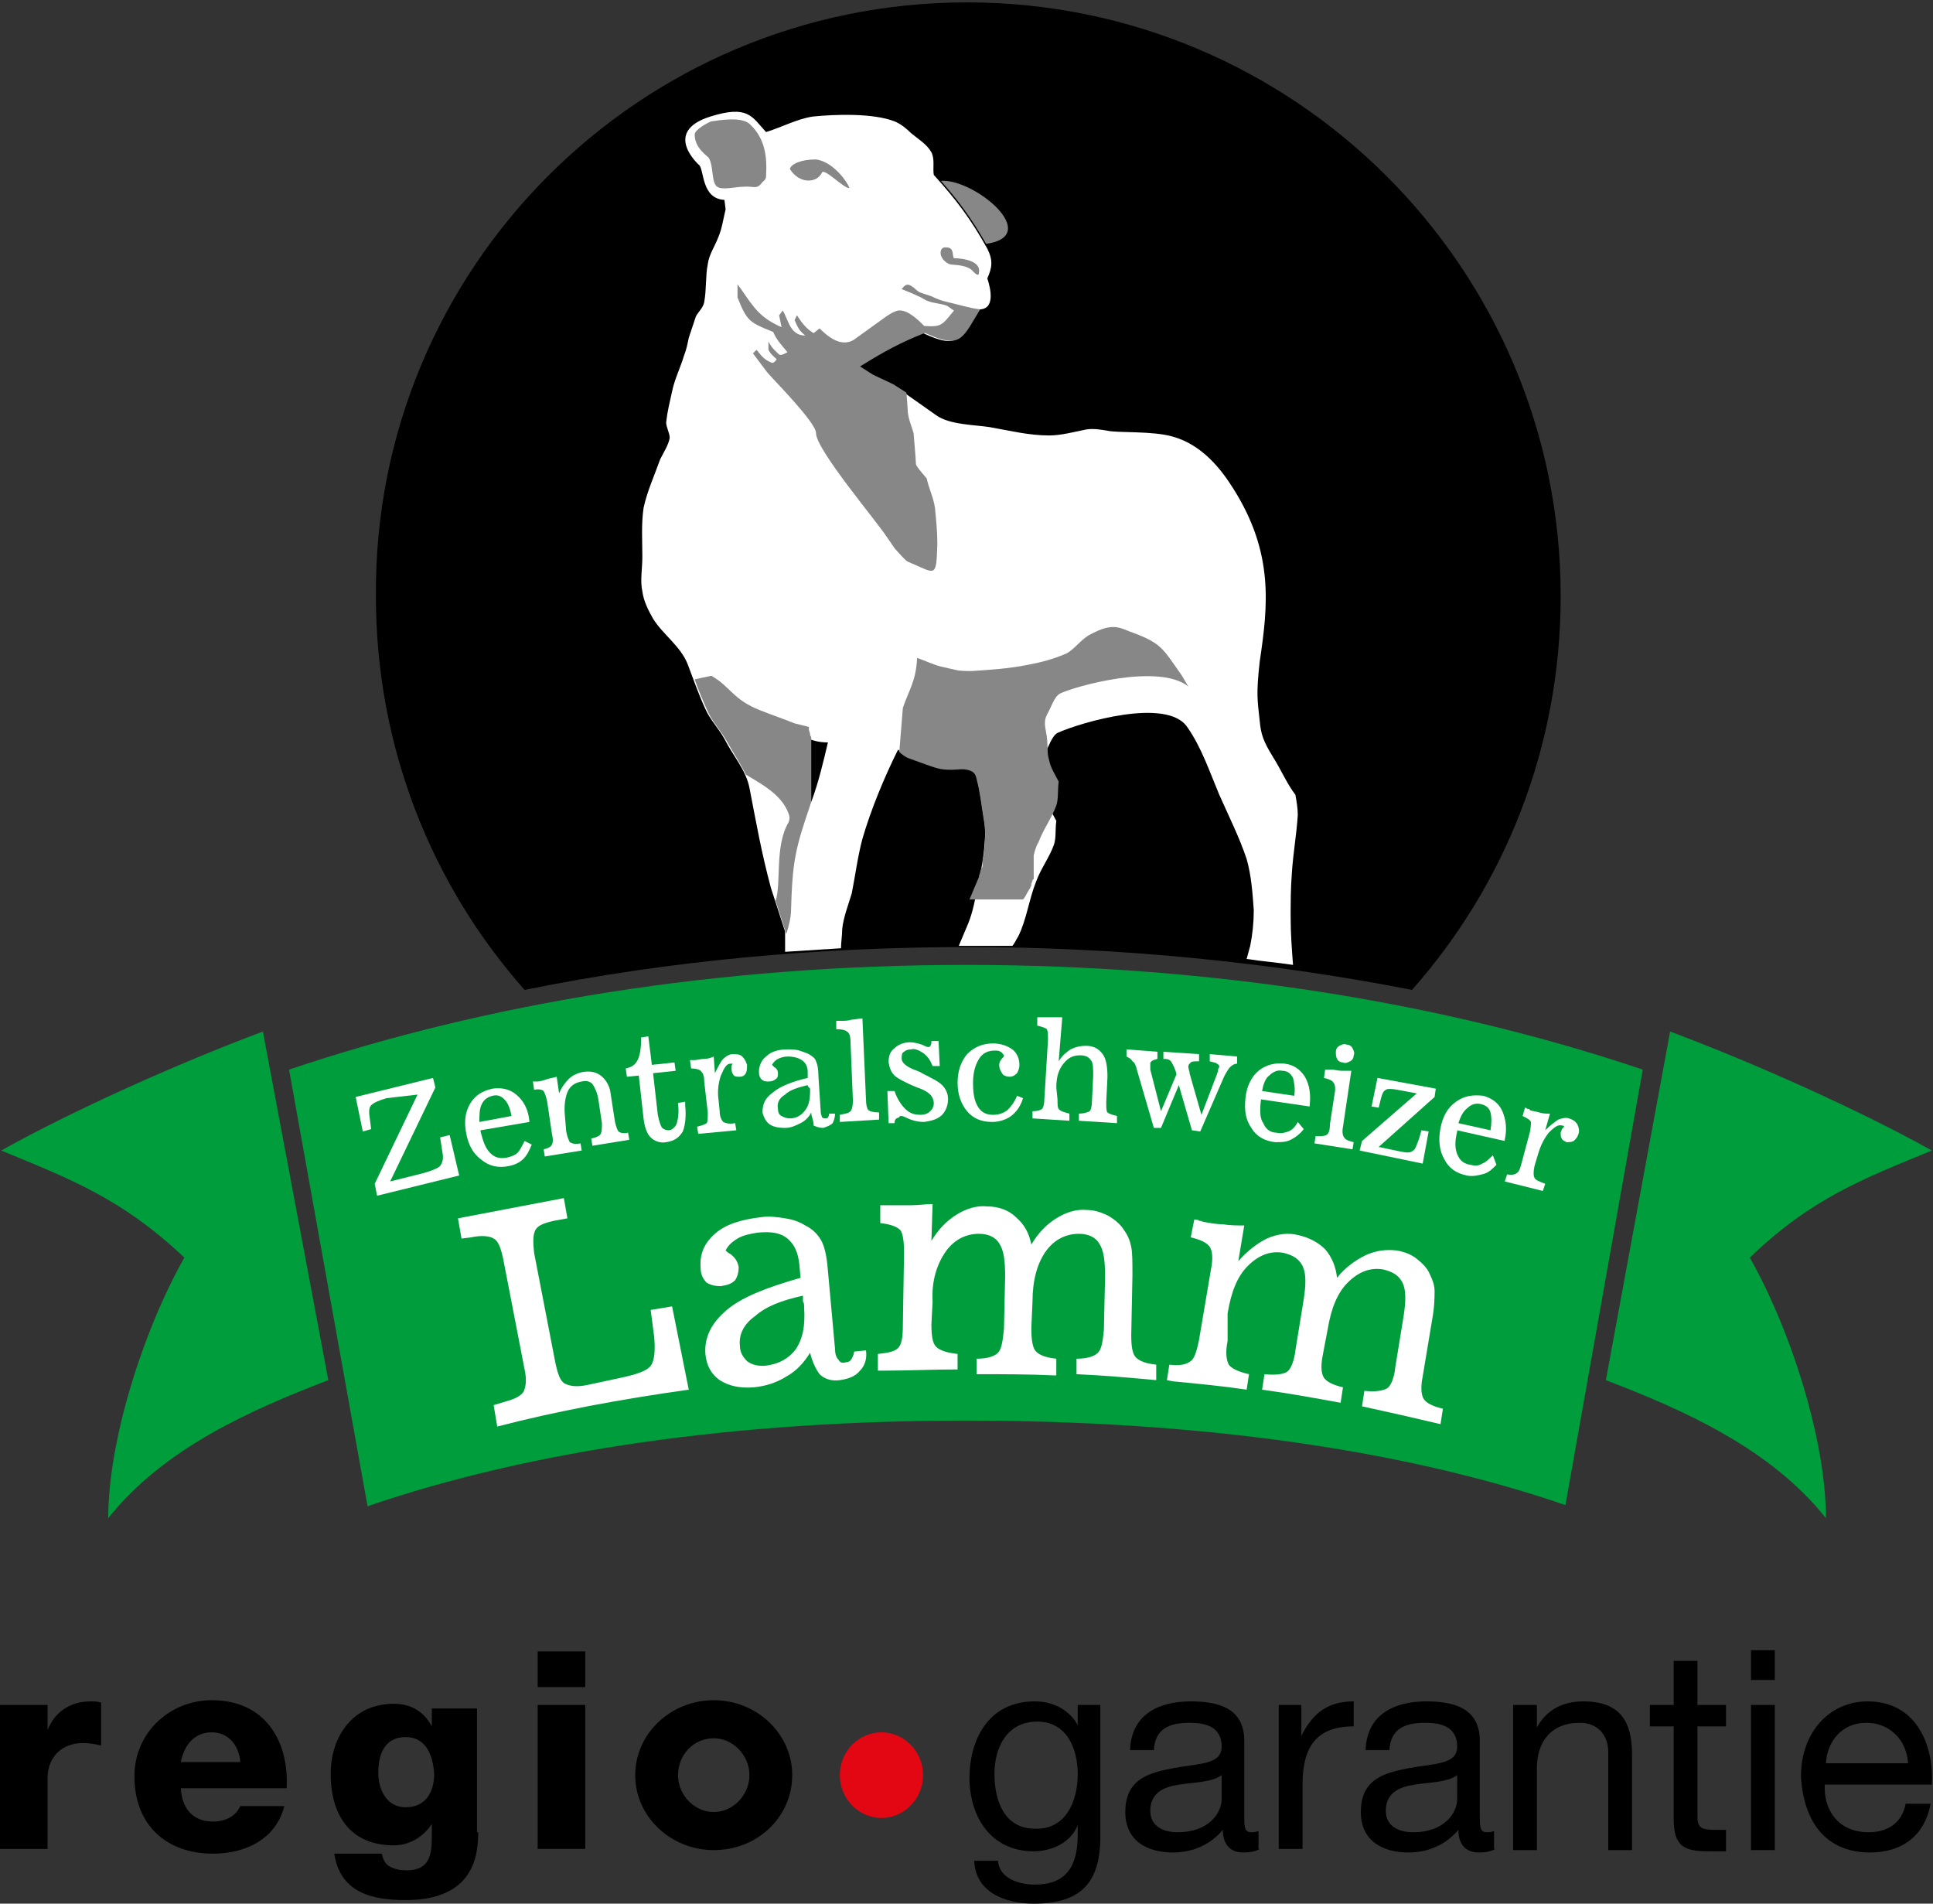 <?xml version="1.0" encoding="utf-8"?>
<!-- Generator: Adobe Illustrator 22.0.1, SVG Export Plug-In . SVG Version: 6.00 Build 0)  -->
<svg version="1.1" xmlns="http://www.w3.org/2000/svg" xmlns:xlink="http://www.w3.org/1999/xlink" x="0px" y="0px" width="162.5px"
	 height="160px" viewBox="0 0 162.5 160" style="enable-background:new 0 0 162.5 160;" xml:space="preserve">
<rect x="0" y="0" width="162.5" height="160" fill="#333333" stroke="none"/>
<style type="text/css">
	.st0{fill:none;}
	.st1{fill-rule:evenodd;clip-rule:evenodd;}
	.st2{fill-rule:evenodd;clip-rule:evenodd;fill:#FFFFFF;}
	.st3{fill-rule:evenodd;clip-rule:evenodd;fill:#878787;}
	.st4{fill-rule:evenodd;clip-rule:evenodd;fill:#009D3D;}
	.st5{fill:#FFFFFF;}
	.st6{fill:#E30613;}
</style>
<g id="Zentralschweizer_Lamm">
	<rect class="st0" width="326" height="306.1"/>
	<g>
		<path class="st1" d="M81.3,0.2c27.5,0,49.9,22.3,49.9,49.9c0,12.7-4.7,24.3-12.5,33.1c-12.3-2.4-24.9-3.6-37.3-3.6
			c-12.4,0-25,1.1-37.3,3.6c-7.8-8.8-12.5-20.4-12.5-33.1C31.4,22.6,53.7,0.2,81.3,0.2L81.3,0.2z"/>
		<path class="st2" d="M103.7,41.1c-1-1.6-2.6-3.7-5.1-4.4c-1.7-0.5-4.7-0.3-5.5-0.5c-0.6-0.1-1.2-0.2-1.8-0.1
			c-1,0.2-2.1,0.5-3.1,0.5c-1.7,0-3.3-0.4-5-0.7c-1.3-0.2-3.4-0.2-4.5-1L77,33.7l-2-1.4l-1.7-0.8l-1.1-0.7l3.1-1.9
			c0.8-0.3,1.6-0.6,2.3-0.9c3,1.4,3.1,0.5,4.6-2c1.5,0.1,1.1-1.7,0.8-2.6c0.4-0.9,0.5-1.5,0-2.5c-1.4-2.5-2.6-4.1-4.5-6.2
			c-0.1-0.6,0.1-1.3-0.2-1.9c-0.4-0.7-1.1-1.1-1.7-1.6c-0.4-0.4-0.9-0.8-1.4-1c-1.8-0.7-5-0.6-6.9-0.4c-1.3,0.2-2.6,0.9-3.9,1.3
			c-1.2-1.3-1.5-2.3-4.7-1.3c-4.1,1.3-0.9,4.1-0.9,4.1c0.4,0.5,0.2,2.8,2.1,2.9L61,17.6c-0.2,0.8-0.3,1.6-0.6,2.3
			c-0.3,0.8-0.8,1.5-0.9,2.3c-0.2,1-0.1,2.1-0.3,3.2c-0.1,0.5-0.5,0.8-0.7,1.2c-0.2,0.6-0.4,1.2-0.6,1.8c-0.1,0.5-0.2,1-0.4,1.5
			c-0.3,1-0.8,2-1,3c-0.2,0.9-0.4,1.7-0.5,2.6c0,0.4,0.3,0.9,0.3,1.3c-0.1,0.6-0.5,1.2-0.8,1.8c-0.5,1.4-1.1,2.7-1.4,4.1
			c-0.2,1.4-0.1,2.8-0.1,4.1c0,1-0.2,2,0,2.9c0.1,0.8,0.5,1.6,0.9,2.3c0.8,1.3,2.3,2.3,2.9,3.8c0.5,1.3,0.9,2.5,1.5,3.8
			c0.4,0.9,1.1,1.6,1.6,2.5c0.7,1.4,1.8,2.6,2.1,4.1c0.6,3.1,1,5.4,1.8,8.4l1.2,3.7l0,1.7c1.6-0.1,3.1-0.2,4.7-0.3
			c0-0.5,0.1-1.1,0.1-1.6c0.1-1,0.5-2,0.8-3c0.3-1.5,0.5-3.1,0.9-4.6c0.7-2.4,1.8-5.1,3-7.5c0,0,0,0,0,0v0c0.2,0.2,0.4,0.4,0.7,0.5
			c0.1,0,0.2,0.1,0.3,0.1c0.4,0,0.8-0.1,1.1,0c0.4,0.1,0.6,0.4,0.9,0.7c0.4,0.1,0.7,0.2,1.2,0.2c0.3-0.1,0.7-0.2,1-0.1
			c0.8,0.2,1.1,0,1.4,0.9c0.3,1.1,0.4,2.2,0.6,3.4c0.2,1,0.1,2,0,3c-0.1,0.9-0.3,1.8-0.5,2.7c-0.2,1.1-0.4,2.2-0.8,3.2l-0.8,1.9
			c0.2,0,0.3,0,0.5,0c1.3,0,2.7,0,4,0c0.2-0.2,0.3-0.5,0.5-0.8c0.7-1.4,0.9-3.1,1.5-4.6c0.4-1.1,1.1-2,1.5-3.1
			c0.2-0.6,0.1-1.3,0.2-2c-0.3-0.6-0.7-1.2-0.8-1.8c-0.2-0.6-0.1-1.3-0.2-2c-0.1-0.7-0.3-1.2,0-1.8c0.4-0.7,0.6-1.5,1.1-1.8
			c2-0.9,9.2-3,10.9-0.5c1.2,1.7,1.9,3.8,2.7,5.7c0.8,1.8,1.7,3.6,2.3,5.4c0.4,1.4,0.5,2.9,0.6,4.3c0,1-0.1,2-0.3,3
			c-0.1,0.4-0.2,0.7-0.3,1.1c1.3,0.2,2.6,0.3,3.9,0.5c-0.1-1.3-0.2-2.6-0.2-4c0-1.2,0-2.4,0.1-3.7c0.1-1.6,0.4-3.3,0.5-4.9
			c0-0.6-0.1-1.1-0.2-1.7c-0.7-0.9-1.2-2.1-1.9-3.2c-0.8-1.3-1-1.9-1.1-3c-0.2-1.8-0.3-2.3,0-5C106.6,50.9,107.1,46.5,103.7,41.1
			L103.7,41.1z M69.6,62.4c-0.4,1.7-0.8,3.4-1.4,5c-0.3-1.9-0.6-3.9-1-5.6C68.2,62.2,68.7,62.4,69.6,62.4L69.6,62.4z"/>
		<path class="st3" d="M58.4,57.1c0.3,0.9,0.7,1.8,1.1,2.7c0.4,0.9,1.1,1.6,1.6,2.5c0.5,0.9,1.1,1.8,1.6,2.8l0,0
			c1.1,0.7,3,1.6,3.6,3.3c0.1,0.3,0.1,0.4,0,0.7c-1.2,2-0.6,5.2-1.1,6.6l0.9,2.8c0.2-0.6,0.4-1.4,0.4-2c0.1-3.2,0.2-4.6,1.2-7.6
			l0.5-1.5l0-0.1l0,0l0-0.1l0,0l0-0.1l0,0l0-0.1l0,0l0-0.1l0,0l0-0.1l0,0l0-0.1l0,0l0-0.1l0,0l0-0.1l0,0l0-0.1l0,0l0-0.1l0,0l0-0.1
			l0,0l0-0.1l0,0l0-0.1l0,0l0-0.1l0,0l0-0.1l0,0l0-0.1l0,0l0-0.1l0,0l0-0.1l0,0l0-0.1l0,0l0-0.1l0,0l0-0.1l0,0l0-0.1l0,0l0-0.1l0,0
			l0-0.1l0,0l0-0.1l0,0l0-0.1l0,0l0-0.1l0,0l0-0.2l0,0l0,0l0-0.1l0,0l0-0.1l0,0l0-0.1l0,0l0-0.1l0-0.1l0,0l0-0.1l0,0l0-0.1v0l0-0.2
			l0,0l0-0.1l0,0l0-0.2v0l0-0.1v0l0-0.1l0,0l0-0.2v0l0-0.1v0l0-0.1l0,0l0-0.1v0l0-0.1v0l0-0.1v0l0-0.2v0c0-0.1,0-0.2-0.1-0.3v0
			l0-0.1v0c0-0.1-0.1-0.3-0.1-0.4v0l0-0.2l0,0l0,0l0,0c-0.4-0.1-0.8-0.2-1.2-0.3c-1-0.4-1.9-0.7-2.9-1.1c-2.3-0.9-2.5-2-4.1-2.9
			L58.4,57.1L58.4,57.1z"/>
		<path class="st3" d="M75.1,32.3l-1.7-0.8l-1.1-0.7c2.1-1.3,3.4-2,5.4-2.8l0.1,0l0.7,0.3c2.3,0.9,2.5,0,3.9-2.3
			c-0.9-0.1-1.8-0.4-2.7-0.6c-0.5-0.1-1-0.3-1.4-0.5c-0.3-0.1-0.6-0.2-0.9-0.3c-0.3-0.1-0.5-0.4-0.7-0.5c-0.4-0.3-0.6-0.2-0.9,0.2
			c0.5,0.2,1,0.4,1.4,0.6c0.3,0.1,0.5,0.3,0.8,0.4c0.5,0.2,1.1,0.2,1.6,0.4c0.2,0.1,0.4,0.3,0.6,0.4c-1,1.2-1,1.4-2.5,1.3
			c-0.5-0.5-1.4-1.4-2.2-1.3c-0.4,0.1-0.7,0.3-1,0.5L72,28.4c-1.2,1-2.5-0.2-3.1-0.8L68.4,28c-0.5-0.3-0.9-0.7-1.4-1.5l-0.2,0.4
			c0.3,0.7,0.4,0.9,0.9,1.3c-1.3,0-1.4-1.3-1.9-2.1l-0.3,0.4l0.2,1c-1.8-0.8-2.3-1.6-3.4-3.2l-0.3-0.4L62,25c0.8,2,1,2.1,3,2.9
			c0.3,0.7,0.7,1.1,1.2,1.7c-0.2,0.1-0.5,0.3-0.7,0.2c-0.3-0.3-0.6-0.5-0.9-1.1l0,0.7c0.2,0.4,0.5,0.6,0.7,0.8
			c-0.1,0.1-0.2,0.3-0.4,0.3c-0.7-0.3-0.8-0.5-1.3-1.1l-0.3,0.3l1.2,1.6c0.5,0.6,4.1,4.2,4.1,5.1c0,1.4,5.1,7.4,6,8.8
			c0.3,0.4,0.5,0.8,0.8,1.1c0,0,0.7,0.8,0.9,0.9c2.4,1,2.4,1.5,2.5-1.5c0-1-0.1-2-0.2-3c-0.1-0.8-0.5-1.6-0.7-2.5c0,0-0.9-1-0.9-1.2
			c0-0.3-0.2-2.6-0.2-2.6c-0.2-0.7-0.5-1.3-0.5-2.1L76.2,33L75.1,32.3L75.1,32.3z"/>
		<path class="st3" d="M64.4,14.8c0.1-1.7-0.1-3.2-1.4-4.4c-0.7-0.6-2.5-0.3-3.2-0.2c-0.3,0.1-1.4,0.7-1.4,1.1c0,1.2,1.1,1.8,1.2,2
			c0.4,0.7,0.2,2.1,0.7,2.4c0.4,0.3,1.6,0,2.1,0c1-0.1,1.2,0.3,1.7-0.4C64.2,15.2,64.4,15.1,64.4,14.8L64.4,14.8z"/>
		<path class="st3" d="M71.4,15.8c-0.1-0.4-1.3-2.2-2.8-2.4c-1.3,0-2.1,0.4-2.2,0.8c0.8,1.3,2.3,1.2,2.7,0.3
			C69.3,14.1,71,15.9,71.4,15.8L71.4,15.8z"/>
		<path class="st3" d="M82.3,22.9c0.2-1.2-2.1-1.2-2.1-1.2c-0.2-0.2,0.1-1-0.8-0.9c-0.4,0-0.6,0.9,0.4,1.4c0.3,0.1,1.3,0,1.9,0.5
			C81.8,22.8,82.3,23.4,82.3,22.9L82.3,22.9z"/>
		<path class="st3" d="M79.1,15.2c2.8-0.2,8.6,4.6,3.8,5.3C81.7,18.4,80.6,16.9,79.1,15.2L79.1,15.2z"/>
		<path class="st3" d="M75.6,63.2L75.6,63.2c0.2,0.2,0.5,0.4,0.7,0.5c2.5,0.9,2.6,1,3.7,1c0.5,0,0.8-0.1,1.3,0
			c0.4,0.1,0.7,0.2,0.8,0.8c0.3,1.1,0.4,2.2,0.6,3.4c0.2,1,0.1,2,0,3l0,0l0,0l0,0l0,0l0,0l0,0l0,0l0,0l0,0l0,0l0,0l0,0l0,0l0,0l0,0
			l0,0l0,0l0,0l0,0l0,0l0,0l0,0l0,0l0,0l0,0l0,0l0,0l0,0l0,0l0,0l0,0l0,0l0,0l0,0h0l0,0l0,0l0,0l0,0l0,0l0,0l0,0l0,0l0,0l0,0l0,0
			l0,0v0l0,0l0,0l0,0l0,0l0,0l0,0l0,0l0,0l0,0l0,0l0,0v0l0,0l0,0l0,0l0,0l0,0v0l0,0h0l0,0l0,0l0,0l0,0l0,0l0,0l0,0l0,0l0,0l0,0l0,0
			l0,0l0,0l0,0l0,0l0,0l0,0l0,0l0,0l0,0l0,0v0l0,0l0,0l0,0l0,0l0,0v0l0,0l0,0l0,0l0,0l0,0c0,0.1-0.1,0.2-0.1,0.4l0,0l0,0l0,0l0,0
			l0,0l0,0l0,0v0l0,0l0,0l0,0l0,0l0,0l0,0l0,0l0,0l0,0l0,0l0,0l0,0l0,0l0,0l0,0l0,0l0,0l0,0.1l0,0l0,0l0,0l0,0l0,0l0,0l0,0.2l0,0
			l0,0.1v0l0,0l0,0l0,0l0,0c0,0.1,0,0.2-0.1,0.3l0,0l0,0l0,0c-0.1,0.2-0.1,0.4-0.2,0.6l0,0l0,0v0l0,0l0,0l0,0l0,0v0l0,0l0,0l0,0l0,0
			l0,0l0,0l0,0l0,0l0,0l0,0.1l0,0l0,0l0,0l0,0l0,0l-0.8,1.9c0.2,0,0.3,0,0.5,0c1.3,0,2.7,0,4,0c0.2-0.2,0.3-0.5,0.5-0.8
			c0,0,0-0.1,0.1-0.1l0,0l0-0.1l0,0c0.1-0.1,0.1-0.2,0.1-0.3l0,0c0-0.1,0.1-0.2,0.1-0.3l0,0c0,0,0-0.1,0.1-0.1l0,0c0,0,0-0.1,0-0.1
			l0,0l0,0l0,0l0,0l0,0c0,0,0-0.1,0-0.1l0,0l0-0.1l0,0c0,0,0-0.1,0-0.1l0,0l0,0l0,0l0,0l0-0.1l0,0l0-0.1l0,0l0-0.1l0,0l0-0.1l0,0
			l0-0.1l0,0l0-0.1l0,0l0,0l0,0l0,0l0,0l0,0l0,0l0,0l0,0l0,0l0-0.1l0,0l0-0.1l0,0l0-0.1l0,0l0-0.1l0,0l0-0.1l0,0l0,0l0,0l0,0l0,0
			l0,0l0-0.1l0,0l0-0.1l0,0l0-0.1l0,0l0-0.1l0,0l0-0.1l0,0c0.1-0.4,0.2-0.8,0.4-1.1c0.4-1.1,1.1-2,1.5-3.1c0.2-0.6,0.1-1.3,0.2-2
			c-0.3-0.6-0.7-1.2-0.8-1.8c-0.2-0.6-0.1-1.3-0.2-2c-0.1-0.7-0.3-1.2,0-1.8c0.4-0.7,0.6-1.5,1.1-1.8c1.2-0.6,8.3-2.6,10.8-0.6
			c-0.2-0.3-0.4-0.7-0.6-1c-1.5-2.1-1.6-2.6-4-3.5c-0.6-0.2-1.1-0.5-1.7-0.5c-0.7,0-1.3,0.3-1.9,0.6c-0.8,0.4-1.3,1.2-2,1.6
			c-1.1,0.5-2.3,0.8-3.4,1c-1.5,0.3-3.1,0.4-4.6,0.5c-0.5,0-1,0-1.4-0.1c-0.4-0.1-0.9-0.2-1.3-0.3c-0.7-0.2-1.3-0.5-1.9-0.7
			c-0.1,2-0.7,2.7-1.2,4.2L75.6,63.2L75.6,63.2z"/>
		<path class="st4" d="M24.3,89.9c16.6-5.6,36.1-8.8,56.9-8.8c20.8,0,40.3,3.2,56.9,8.8l-6.5,36.6c-13.7-4.7-31-7.1-50.4-7.1
			c-19.4,0-36.6,2.5-50.3,7.2L24.3,89.9L24.3,89.9z"/>
		<path class="st4" d="M0.1,96.7c6.1-3.4,14.8-7.3,22-10l5.5,29.3c-6.5,2.5-13.8,5.7-18.5,11.6c0-6.5,2.9-15.7,6.4-21.9
			C10.2,100.7,5.9,99.1,0.1,96.7L0.1,96.7z"/>
		<path class="st4" d="M162.4,96.7c-6.1-3.4-14.8-7.3-22-10L135,116c6.5,2.5,13.8,5.7,18.5,11.6c0-6.5-2.9-15.7-6.4-21.9
			C152.3,100.7,156.6,99.1,162.4,96.7L162.4,96.7z"/>
		<path class="st5" d="M32.5,92.3c-0.7,0.2-1.1,0.4-1.3,0.6c-0.2,0.2-0.2,0.6-0.1,1.2l0.1,0.8l-0.7,0.2l-0.6-2.9l6.5-1.6l0.2,0.8
			l-3.8,7.9l2.8-0.7c0.7-0.2,1.2-0.4,1.4-0.6c0.2-0.3,0.3-0.6,0.2-1.1l-0.2-1.3l0.8-0.2l0.8,3.4l-6.9,1.7l-0.2-1l3.6-7.5L32.5,92.3
			L32.5,92.3z"/>
		<path class="st5" d="M44.7,96.2c-0.2,0.5-0.4,0.9-0.7,1.2c-0.3,0.3-0.7,0.5-1.2,0.6c-0.9,0.2-1.7,0-2.3-0.5
			c-0.7-0.5-1.1-1.2-1.3-2.2c-0.2-1-0.1-1.8,0.3-2.5c0.4-0.7,1-1.1,1.9-1.3c0.7-0.1,1.4,0,2,0.5c0.6,0.5,1,1.2,1.1,2.2l0,0.1
			L40.4,95l0,0.1c0.2,0.8,0.4,1.4,0.8,1.8c0.4,0.4,0.8,0.5,1.4,0.4c0.4-0.1,0.7-0.2,0.9-0.4c0.2-0.2,0.4-0.6,0.6-1L44.7,96.2
			L44.7,96.2z M40.3,94.3l2.7-0.5c-0.1-0.6-0.3-1.1-0.6-1.4c-0.3-0.3-0.6-0.4-1-0.3c-0.4,0.1-0.7,0.3-0.9,0.7
			C40.3,93.2,40.3,93.7,40.3,94.3L40.3,94.3z"/>
		<path class="st5" d="M47.6,95.1c0.1,0.5,0.2,0.7,0.3,0.9c0.2,0.1,0.4,0.2,0.9,0.1l0.1,0.6l-3.1,0.5l-0.1-0.6
			c0.4-0.1,0.6-0.2,0.7-0.4c0.1-0.2,0.1-0.5,0-0.9L46,92.6c-0.1-0.5-0.2-0.7-0.3-0.9c-0.1-0.1-0.4-0.2-0.8-0.1l-0.1-0.7
			c0,0,0.1,0,0.2,0c0.1,0,0.2,0,0.2,0c0.2,0,0.5-0.1,0.8-0.2c0.3-0.1,0.5-0.1,0.8-0.2l0.2,1.4c0.2-0.5,0.5-0.9,0.8-1.2
			c0.3-0.3,0.7-0.5,1.2-0.6c0.6-0.1,1.1,0,1.5,0.3c0.4,0.3,0.7,0.8,0.8,1.3l0.4,2.6c0.1,0.4,0.2,0.7,0.3,0.8
			c0.1,0.1,0.4,0.2,0.8,0.1l0.1,0.6l-3.1,0.5l-0.1-0.6c0.4-0.1,0.7-0.2,0.8-0.4c0.1-0.2,0.1-0.5,0.1-0.9l-0.3-2
			c-0.1-0.6-0.3-1-0.5-1.3c-0.2-0.2-0.5-0.3-0.9-0.2c-0.6,0.1-1,0.4-1.2,0.9c-0.2,0.5-0.3,1.2-0.2,2.1L47.6,95.1L47.6,95.1z"/>
		<path class="st5" d="M55.3,93.7c0.1,0.5,0.2,0.8,0.3,1c0.1,0.2,0.4,0.3,0.6,0.3c0.3,0,0.6-0.3,0.7-0.6c0.1-0.4,0.2-0.9,0.1-1.6
			l0-0.1l0.6-0.1l0,0.3c0.1,0.9,0,1.7-0.2,2.2c-0.3,0.5-0.7,0.8-1.4,0.9c-0.5,0.1-1-0.1-1.3-0.4c-0.3-0.3-0.5-0.8-0.6-1.6l-0.4-3.6
			l-1,0.1l-0.1-0.7c0.5-0.1,0.8-0.3,1-0.7c0.2-0.4,0.3-1,0.3-1.9l0.6-0.1l0.3,2.4l1.9-0.2l0.1,0.7l-1.9,0.2L55.3,93.7L55.3,93.7z"/>
		<path class="st5" d="M58.7,95.3l-0.1-0.6c0.4-0.1,0.7-0.2,0.8-0.3c0.1-0.1,0.1-0.4,0.1-0.9l-0.3-2.6c0-0.5-0.1-0.7-0.3-0.9
			c-0.1-0.1-0.4-0.2-0.8-0.2L58,89.1c0.1,0,0.1,0,0.2,0c0.1,0,0.2,0,0.2,0c0.2,0,0.5-0.1,0.8-0.1c0.3,0,0.6-0.1,0.8-0.2l0.1,1.4
			c0.3-0.6,0.5-1,0.7-1.2c0.2-0.2,0.5-0.4,0.8-0.4c0.3,0,0.6,0,0.8,0.2c0.2,0.2,0.3,0.4,0.4,0.7c0,0.3,0,0.5-0.1,0.7
			c-0.1,0.2-0.3,0.3-0.5,0.3c-0.2,0-0.4,0-0.5-0.1c-0.1-0.1-0.2-0.3-0.2-0.5c0-0.1,0-0.2,0-0.3c0-0.1,0.1-0.2,0.1-0.2c0,0,0,0-0.1,0
			c0,0-0.1,0-0.1,0c-0.3,0-0.5,0.3-0.8,1c-0.2,0.6-0.3,1.3-0.2,2l0.1,1c0,0.5,0.2,0.8,0.3,0.9c0.2,0.1,0.5,0.2,1,0.1l0.1,0.6
			L58.7,95.3L58.7,95.3z"/>
		<path class="st5" d="M67.9,91.2c-0.8,0.2-1.5,0.4-1.9,0.8c-0.5,0.3-0.7,0.7-0.6,1.2c0,0.3,0.1,0.5,0.3,0.6
			c0.2,0.1,0.4,0.2,0.7,0.2c0.6,0,1-0.3,1.3-0.7c0.3-0.4,0.4-0.9,0.4-1.6c0-0.1,0-0.2,0-0.2C67.9,91.3,67.9,91.3,67.9,91.2
			L67.9,91.2z M68.2,93.5c-0.2,0.4-0.5,0.7-0.9,0.9c-0.4,0.2-0.8,0.4-1.3,0.4c-0.6,0-1-0.1-1.3-0.3c-0.3-0.2-0.5-0.6-0.6-1
			c0-0.7,0.2-1.2,0.9-1.7c0.6-0.5,1.6-0.9,2.9-1.2l0-0.5c0-0.5-0.2-0.8-0.5-1c-0.3-0.2-0.7-0.3-1.2-0.3c-0.3,0-0.6,0.1-0.8,0.2
			c-0.2,0.1-0.4,0.3-0.5,0.5c0,0,0.1,0.1,0.2,0.2c0.2,0.1,0.3,0.3,0.3,0.5c0,0.2,0,0.4-0.2,0.5c-0.1,0.1-0.3,0.2-0.6,0.2
			c-0.2,0-0.4,0-0.6-0.2c-0.1-0.1-0.2-0.3-0.2-0.6c0-0.5,0.2-1,0.6-1.3c0.4-0.4,1-0.6,1.8-0.6c0.3,0,0.7,0,1,0.1
			c0.3,0.1,0.6,0.2,0.8,0.3c0.3,0.2,0.5,0.3,0.6,0.6c0.1,0.2,0.2,0.6,0.2,1.2l0.2,3.1c0,0.2,0.1,0.3,0.1,0.4
			c0.1,0.1,0.2,0.1,0.3,0.1c0.1,0,0.2,0,0.2-0.1c0.1-0.1,0.1-0.2,0.1-0.3l0.5,0v0c0,0.3-0.1,0.6-0.2,0.8c-0.2,0.2-0.5,0.3-0.8,0.4
			c-0.3,0-0.6-0.1-0.8-0.2C68.4,94.1,68.2,93.9,68.2,93.5L68.2,93.5z"/>
		<path class="st5" d="M72.8,92.4c0,0.5,0.1,0.8,0.2,0.9c0.1,0.1,0.4,0.2,0.9,0.2l0,0.6l-3.3,0.2l0-0.6c0.4-0.1,0.7-0.1,0.9-0.3
			c0.1-0.1,0.2-0.4,0.2-0.9l-0.2-4.9c0-0.5-0.1-0.8-0.3-0.9c-0.1-0.1-0.4-0.2-0.9-0.2l0-0.7c0,0,0.1,0,0.2,0c0.1,0,0.2,0,0.2,0
			c0.3,0,0.6,0,0.9-0.1c0.3,0,0.6-0.1,0.9-0.1L72.8,92.4L72.8,92.4z"/>
		<path class="st5" d="M75.2,94.4l-0.5,0l-0.1-2.7l0.6,0c0.2,0.6,0.5,1.1,0.9,1.5c0.4,0.4,0.8,0.5,1.3,0.5c0.3,0,0.6-0.1,0.8-0.3
			c0.2-0.2,0.3-0.4,0.3-0.7c0-0.2-0.1-0.5-0.3-0.7c-0.2-0.2-0.5-0.4-1.1-0.6c-1-0.4-1.7-0.8-1.9-1c-0.3-0.3-0.4-0.6-0.5-1.1
			c0-0.5,0.1-0.9,0.5-1.2c0.3-0.3,0.8-0.5,1.3-0.5c0.3,0,0.7,0.1,1,0.2C77.9,88,78,88,78,88c0.1,0,0.2,0,0.2-0.1
			c0.1-0.1,0.1-0.2,0.1-0.4l0.6,0l0.1,2.1l-0.6,0c-0.2-0.5-0.4-0.8-0.8-1.1c-0.3-0.2-0.7-0.4-1-0.3c-0.3,0-0.5,0.1-0.6,0.2
			c-0.2,0.1-0.2,0.3-0.2,0.6c0,0.3,0.4,0.7,1.3,1c0.2,0.1,0.3,0.1,0.4,0.2c0.8,0.4,1.4,0.7,1.7,1c0.3,0.3,0.5,0.7,0.5,1.2
			c0,0.5-0.2,1-0.5,1.3c-0.4,0.4-0.9,0.5-1.5,0.6c-0.5,0-1-0.1-1.6-0.4c-0.2-0.1-0.3-0.1-0.3-0.1c-0.1,0-0.2,0-0.2,0.1
			C75.3,94,75.2,94.1,75.2,94.4L75.2,94.4z"/>
		<path class="st5" d="M86,92.3c-0.2,0.7-0.6,1.2-1,1.5c-0.4,0.3-1,0.5-1.6,0.5c-0.9,0-1.6-0.3-2.1-0.9c-0.5-0.6-0.8-1.4-0.8-2.4
			c0-1,0.3-1.8,0.8-2.4c0.6-0.6,1.3-0.9,2.2-0.9c0.6,0,1.2,0.2,1.6,0.5c0.4,0.3,0.6,0.8,0.6,1.3c0,0.3-0.1,0.5-0.2,0.7
			c-0.2,0.2-0.4,0.3-0.6,0.3c-0.3,0-0.5-0.1-0.6-0.2C84.1,90,84,89.8,84,89.5c0-0.2,0.1-0.4,0.3-0.6c0.1-0.1,0.1-0.1,0.1-0.2
			c-0.1-0.1-0.2-0.3-0.3-0.3c-0.1-0.1-0.3-0.1-0.5-0.1c-0.5,0-1,0.2-1.3,0.7c-0.3,0.5-0.5,1.1-0.5,2c0,0.9,0.1,1.5,0.4,2
			c0.3,0.5,0.7,0.7,1.3,0.7c0.4,0,0.8-0.1,1.2-0.4c0.3-0.3,0.6-0.7,0.8-1.2L86,92.3L86,92.3z"/>
		<path class="st5" d="M88.9,92.4c0,0.5,0,0.8,0.2,0.9c0.1,0.1,0.4,0.2,0.8,0.3l0,0.6l-3.1-0.2l0-0.6c0.4,0,0.7-0.1,0.8-0.2
			c0.1-0.1,0.2-0.4,0.2-0.9l0.3-4.9c0-0.5,0-0.7-0.1-0.9c-0.1-0.1-0.4-0.2-0.8-0.3l0-0.7c0,0,0.1,0,0.2,0c0.1,0,0.1,0,0.2,0
			c0.3,0,0.5,0,0.8,0c0.3,0,0.6,0,0.9,0L89,89.2c0.3-0.5,0.7-0.8,1-1c0.4-0.2,0.8-0.3,1.3-0.3c0.7,0,1.1,0.3,1.4,0.7
			c0.3,0.4,0.4,1.1,0.4,1.9L93,92.6c0,0.5,0,0.8,0.1,0.9c0.1,0.1,0.4,0.2,0.8,0.3l0,0.6l-3.2-0.2l0-0.6c0.4,0,0.7-0.1,0.9-0.2
			c0.1-0.1,0.2-0.4,0.2-0.9l0.1-2.1c0-0.6,0-1.1-0.2-1.3c-0.2-0.3-0.5-0.4-0.9-0.4c-0.6,0-1,0.2-1.4,0.7c-0.4,0.5-0.6,1.1-0.6,2
			L88.9,92.4L88.9,92.4z"/>
		<path class="st5" d="M102.3,90.3c0-0.1,0.1-0.2,0.1-0.3c0-0.1,0-0.2,0.1-0.3c0-0.1,0-0.2-0.2-0.3c-0.1-0.1-0.3-0.1-0.6-0.2l0-0.6
			l2.3,0.2l0,0.6c-0.2,0-0.4,0.1-0.6,0.3c-0.1,0.1-0.3,0.4-0.5,0.8l-2,4.6l-0.7-0.1l-1.1-3.8l-1.5,3.6L97,94.8L95.6,90
			c-0.1-0.4-0.2-0.7-0.4-0.8c-0.1-0.2-0.3-0.3-0.5-0.4l0-0.6l2.6,0.2l0,0.6l0,0c-0.4,0.1-0.6,0.2-0.6,0.4c0,0.1,0,0.1,0,0.2
			c0,0.1,0,0.2,0,0.3l0.9,3.5l1.3-3.1c-0.1-0.5-0.3-0.8-0.4-1c-0.1-0.2-0.3-0.3-0.6-0.3l-0.1,0l0-0.6l3,0.2l0,0.6
			c-0.4,0-0.6,0-0.7,0.1c-0.1,0.1-0.2,0.2-0.2,0.3c0,0.1,0,0.2,0.1,0.5l0,0.1l1,3.5L102.3,90.3L102.3,90.3z"/>
		<path class="st5" d="M109.6,94.9c-0.3,0.4-0.7,0.7-1.1,0.9c-0.4,0.2-0.8,0.2-1.3,0.2c-0.9-0.1-1.6-0.5-2-1.2
			c-0.5-0.7-0.6-1.5-0.5-2.5c0.1-1,0.5-1.8,1.1-2.3c0.6-0.5,1.4-0.7,2.2-0.6c0.8,0.1,1.3,0.5,1.7,1.1c0.4,0.7,0.5,1.5,0.4,2.4l0,0.1
			l-4.1-0.6l0,0.1c-0.1,0.8-0.1,1.5,0.2,1.9c0.2,0.5,0.6,0.8,1.1,0.8c0.4,0.1,0.7,0,1-0.1c0.3-0.1,0.6-0.4,0.8-0.8L109.6,94.9
			L109.6,94.9z M106.1,91.7l2.7,0.4c0.1-0.6,0-1.1-0.1-1.5c-0.2-0.4-0.5-0.6-0.9-0.6c-0.4-0.1-0.8,0.1-1.1,0.4
			C106.4,90.6,106.2,91.1,106.1,91.7L106.1,91.7z"/>
		<path class="st5" d="M112.3,88.4c0-0.2,0.1-0.4,0.3-0.5c0.2-0.1,0.4-0.2,0.6-0.1c0.2,0,0.4,0.1,0.5,0.3c0.1,0.2,0.2,0.4,0.1,0.6
			c0,0.2-0.1,0.4-0.3,0.5c-0.2,0.1-0.4,0.2-0.6,0.1c-0.2,0-0.4-0.1-0.5-0.3C112.3,88.8,112.3,88.6,112.3,88.4L112.3,88.4z
			 M112.9,94.7c-0.1,0.5,0,0.8,0.1,0.9c0.1,0.2,0.4,0.3,0.8,0.4l-0.1,0.6l-3.2-0.5l0.1-0.6c0.4,0,0.7,0,0.9-0.1
			c0.2-0.1,0.3-0.4,0.3-0.9l0.4-2.6c0.1-0.5,0-0.8-0.1-0.9c-0.1-0.2-0.4-0.3-0.8-0.4l0.1-0.7c0.1,0,0.1,0,0.3,0c0.1,0,0.2,0,0.2,0
			c0.3,0,0.6,0.1,0.9,0.1c0.3,0,0.6,0,0.8,0L112.9,94.7L112.9,94.7z"/>
		<path class="st5" d="M114.3,96.7l0.2-0.8l4.6-4l-1.6-0.3c-0.5-0.1-0.9-0.1-1,0c-0.2,0.1-0.3,0.3-0.4,0.7l-0.2,0.8l-0.6-0.1
			l0.5-2.4l4.9,0.9l-0.1,0.7l-4.7,4.2l1.9,0.4c0.5,0.1,0.8,0.1,1-0.1c0.2-0.1,0.3-0.5,0.5-1l0.2-0.7l0.6,0.1l-0.5,2.7L114.3,96.7
			L114.3,96.7z"/>
		<path class="st5" d="M125.8,97.9c-0.4,0.4-0.7,0.7-1.2,0.8c-0.4,0.1-0.8,0.2-1.3,0.1c-0.9-0.2-1.5-0.6-1.9-1.4
			c-0.4-0.7-0.5-1.6-0.3-2.6c0.2-1,0.6-1.7,1.3-2.2c0.7-0.5,1.4-0.6,2.3-0.5c0.7,0.2,1.3,0.6,1.6,1.3c0.3,0.7,0.4,1.5,0.2,2.4l0,0.1
			l-4-0.9l0,0.1c-0.2,0.8-0.2,1.4,0,1.9c0.2,0.5,0.5,0.8,1.1,0.9c0.4,0.1,0.7,0.1,1-0.1c0.3-0.1,0.6-0.4,0.9-0.7L125.8,97.9
			L125.8,97.9z M122.6,94.4l2.7,0.6c0.1-0.6,0.1-1.1,0-1.5c-0.1-0.4-0.4-0.6-0.8-0.7c-0.4-0.1-0.8,0-1.1,0.3
			C123,93.4,122.8,93.8,122.6,94.4L122.6,94.4z"/>
		<path class="st5" d="M126.5,99.3l0.2-0.6c0.4,0.1,0.7,0,0.8-0.1c0.2-0.1,0.3-0.4,0.4-0.8l0.7-2.6c0.1-0.4,0.1-0.8,0.1-0.9
			c-0.1-0.2-0.3-0.3-0.7-0.5l0.2-0.7c0,0,0.1,0,0.2,0.1c0.1,0,0.2,0,0.2,0.1c0.2,0.1,0.5,0.1,0.8,0.2c0.3,0.1,0.5,0.1,0.9,0.1
			l-0.4,1.4c0.4-0.4,0.8-0.7,1.1-0.9c0.3-0.1,0.6-0.2,0.9-0.1c0.3,0.1,0.5,0.2,0.7,0.5c0.1,0.2,0.2,0.5,0.1,0.8
			c-0.1,0.3-0.2,0.4-0.4,0.6c-0.2,0.1-0.4,0.1-0.6,0.1c-0.2-0.1-0.4-0.2-0.4-0.3c-0.1-0.1-0.1-0.3-0.1-0.5c0-0.1,0.1-0.2,0.1-0.3
			c0.1-0.1,0.1-0.1,0.2-0.2c0,0,0,0-0.1-0.1c0,0-0.1,0-0.1,0c-0.3-0.1-0.6,0.1-1.1,0.6c-0.4,0.5-0.7,1.1-0.9,1.8l-0.3,1
			c-0.1,0.5-0.1,0.8,0,1c0.1,0.2,0.4,0.3,0.9,0.5l-0.2,0.6L126.5,99.3L126.5,99.3z"/>
		<path class="st5" d="M46.7,114.6c0.2,0.9,0.4,1.5,0.8,1.7c0.4,0.2,1,0.3,1.9,0.1l2.8-0.6c1.4-0.3,2.2-0.6,2.5-1
			c0.3-0.4,0.4-1.2,0.3-2.4l-0.3-2.3l1.8-0.3l1.4,7c-5.7,0.8-11.1,1.8-16.1,3.1l-0.3-1.8l1-0.3c0.7-0.2,1.2-0.4,1.5-0.8
			c0.2-0.4,0.3-1,0.1-1.9l-1.8-9.3c-0.2-0.9-0.4-1.5-0.8-1.7c-0.3-0.2-1-0.3-1.9-0.1l-0.8,0.1l-0.3-1.7l8.9-1.7l0.3,1.7l-1.1,0.2
			c-0.9,0.2-1.4,0.4-1.6,0.8c-0.2,0.4-0.2,1-0.1,1.9L46.7,114.6L46.7,114.6z"/>
		<path class="st5" d="M67.5,108.9c-1.8,0.4-3.1,0.9-4,1.7c-1,0.7-1.4,1.6-1.3,2.5c0,0.6,0.3,1,0.6,1.3c0.4,0.3,0.8,0.4,1.4,0.4
			c1.2-0.1,2.1-0.6,2.7-1.4c0.6-0.9,0.8-2,0.7-3.5c0-0.2,0-0.4-0.1-0.5C67.5,109.1,67.5,109,67.5,108.9L67.5,108.9z M68.1,113.7
			c-0.5,0.8-1.1,1.5-2,2c-0.8,0.5-1.7,0.8-2.7,0.9c-1.2,0.1-2.1-0.1-2.9-0.6c-0.7-0.5-1.1-1.2-1.2-2.2c-0.1-1.4,0.5-2.6,1.8-3.7
			c1.3-1.1,3.4-1.9,6.2-2.7l-0.1-1.1c-0.1-1-0.4-1.7-1-2.2c-0.6-0.5-1.4-0.6-2.5-0.5c-0.6,0.1-1.2,0.2-1.7,0.5c-0.5,0.3-0.8,0.6-1,1
			c0.1,0.1,0.2,0.2,0.4,0.3c0.4,0.3,0.6,0.6,0.7,1.1c0,0.4-0.1,0.8-0.3,1.1c-0.3,0.3-0.6,0.4-1.2,0.5c-0.5,0-0.9-0.1-1.2-0.3
			c-0.3-0.3-0.5-0.7-0.5-1.2c-0.1-1.2,0.3-2.1,1.2-2.9c0.9-0.8,2.2-1.2,3.9-1.4c0.7-0.1,1.4,0,2,0.1c0.7,0.1,1.2,0.3,1.7,0.6
			c0.6,0.3,1,0.7,1.3,1.2c0.3,0.5,0.5,1.3,0.6,2.6l0.6,6.6c0,0.4,0.1,0.7,0.3,0.9c0.1,0.2,0.3,0.3,0.6,0.2c0.2,0,0.4-0.1,0.5-0.3
			c0.1-0.2,0.2-0.4,0.2-0.6l1-0.1l0,0c0.1,0.7-0.1,1.3-0.5,1.7c-0.4,0.5-1,0.7-1.7,0.8c-0.7,0.1-1.3-0.1-1.7-0.5
			C68.6,115.1,68.3,114.5,68.1,113.7L68.1,113.7z"/>
		<path class="st5" d="M78.3,111.3c0,1,0.1,1.6,0.4,1.9c0.3,0.3,0.9,0.5,1.8,0.6l0,1.3c-2.1,0-4.1,0.1-6.1,0.1l-0.6,0l0-1.4
			c0.9-0.1,1.4-0.2,1.7-0.5c0.3-0.3,0.4-0.9,0.4-1.9l0.1-6.1c0-1-0.1-1.6-0.3-1.9c-0.3-0.3-0.8-0.5-1.7-0.6l0-1.5c0.1,0,0.3,0,0.5,0
			c0.2,0,0.3,0,0.4,0c0.5,0,1.1,0,1.7,0c0.6,0,1.2-0.1,1.8-0.1l-0.1,3.1c0.6-1,1.3-1.7,2.1-2.2c0.8-0.5,1.7-0.8,2.6-0.7
			c0.9,0,1.8,0.3,2.4,0.9c0.7,0.6,1.1,1.3,1.3,2.3c0.6-1,1.3-1.7,2.1-2.2c0.8-0.5,1.7-0.8,2.6-0.7c0.6,0,1.2,0.2,1.8,0.5
			c0.5,0.3,1,0.7,1.3,1.2c0.3,0.4,0.5,0.9,0.6,1.4c0.1,0.5,0.1,1.3,0.1,2.4l-0.1,5c0,1,0.1,1.6,0.4,1.9c0.3,0.3,0.8,0.5,1.7,0.6
			l0,1.3c-2.2-0.2-4.4-0.4-6.7-0.5l0-1.3c0.9,0,1.5-0.2,1.8-0.5c0.3-0.3,0.4-0.9,0.5-1.9l0.1-4.5c0-1.3-0.1-2.2-0.5-2.8
			c-0.3-0.5-0.9-0.8-1.7-0.8c-1.1,0-2.1,0.5-2.8,1.5c-0.7,1-1.1,2.4-1.1,4.2l-0.1,2.2c0,1,0.1,1.7,0.4,2c0.3,0.3,0.8,0.5,1.7,0.6
			l0,1.4l-0.2,0c-2.1-0.1-4.3-0.1-6.5-0.1l0-1.3c0.9,0,1.5-0.2,1.8-0.5c0.3-0.3,0.4-1,0.5-2l0.1-4.4c0-1.3-0.1-2.2-0.5-2.8
			c-0.3-0.5-0.9-0.8-1.7-0.8c-1.1,0-2.1,0.5-2.8,1.5c-0.7,1-1.2,2.4-1.1,4.2L78.3,111.3L78.3,111.3z"/>
		<path class="st5" d="M103.2,112.7c-0.2,1-0.1,1.6,0.1,2c0.2,0.3,0.8,0.6,1.7,0.8l-0.2,1.3c-2-0.3-4.1-0.5-6.2-0.7l-0.5-0.1
			l0.2-1.3c0.9,0.1,1.4,0,1.8-0.3c0.3-0.2,0.5-0.8,0.7-1.8l1-5.9c0.2-1,0.1-1.6-0.1-1.9c-0.2-0.3-0.7-0.6-1.6-0.8l0.3-1.5
			c0.1,0,0.3,0,0.4,0.1c0.2,0,0.3,0.1,0.4,0.1c0.5,0.1,1.1,0.2,1.6,0.2c0.6,0.1,1.2,0.1,1.8,0.1l-0.5,3c0.8-0.9,1.6-1.5,2.4-1.9
			c0.9-0.4,1.8-0.5,2.6-0.3c0.9,0.2,1.7,0.6,2.3,1.2c0.6,0.7,0.9,1.5,1,2.4c0.7-0.9,1.6-1.5,2.4-1.9c0.9-0.4,1.7-0.5,2.6-0.4
			c0.6,0.1,1.2,0.3,1.7,0.7c0.5,0.4,0.9,0.8,1.1,1.3c0.2,0.4,0.4,0.9,0.4,1.4c0,0.5,0,1.3-0.2,2.4l-0.8,4.8c-0.2,1-0.1,1.6,0.1,1.9
			c0.2,0.3,0.7,0.6,1.6,0.8l-0.2,1.3l0,0c-2.1-0.5-4.3-1-6.6-1.5l0.2-1.3c0.9,0.1,1.5,0,1.9-0.2c0.3-0.2,0.6-0.8,0.7-1.8l0.7-4.3
			c0.2-1.3,0.2-2.2-0.1-2.8c-0.3-0.6-0.8-0.9-1.6-1.1c-1.1-0.2-2.1,0.2-3,1.1c-0.9,0.9-1.4,2.2-1.7,4l-0.4,2.1
			c-0.2,1-0.1,1.6,0.1,1.9c0.2,0.3,0.7,0.6,1.6,0.8l-0.2,1.3c-2.2-0.4-4.4-0.8-6.6-1.1l0.2-1.3c0.9,0.1,1.6,0,1.9-0.2
			c0.3-0.2,0.6-0.9,0.7-1.8l0.7-4.3c0.2-1.3,0.2-2.2-0.1-2.8c-0.3-0.6-0.8-0.9-1.6-1.1c-1.1-0.2-2.1,0.2-3,1.1
			c-0.9,0.9-1.4,2.2-1.7,4L103.2,112.7L103.2,112.7z"/>
	</g>
</g>
<g id="regio.garantie">
	<g>
		<path class="st6" d="M77.6,149.2c0,2-1.6,3.6-3.5,3.6c-1.9,0-3.5-1.6-3.5-3.6c0-2,1.6-3.6,3.5-3.6C76,145.6,77.6,147.2,77.6,149.2
			z"/>
		<g>
			<g>
				<path d="M0.1,143.3h3.9v2.1h0c0.6-1.5,1.9-2.4,3.6-2.4c0.3,0,0.6,0,0.9,0.1v3.6c-0.5-0.1-1-0.2-1.5-0.2c-2,0-3,1.4-3,2.9v6h-4
					V143.3z"/>
				<path d="M15.2,150.3c0.1,1.7,1,2.8,2.7,2.8c1,0,1.9-0.4,2.3-1.3h3.7c-0.7,2.8-3.3,4-6,4c-3.9,0-6.6-2.4-6.6-6.5
					c0-3.7,3-6.4,6.5-6.4c4.4,0,6.5,3.3,6.3,7.4H15.2z M20.2,148.1c-0.1-1.4-1-2.5-2.4-2.5c-1.4,0-2.3,1-2.6,2.5H20.2z"/>
				<path d="M40.2,154c0,2-0.4,5.7-6.1,5.7c-2.8,0-5.5-0.6-6-3.9h4c0.1,0.5,0.3,0.9,0.7,1.1c0.4,0.2,0.8,0.3,1.4,0.3
					c1.9,0,2.1-1.3,2.1-2.8v-1.1h0c-0.7,1.1-1.9,1.8-3.2,1.8c-3.7,0-5.3-2.6-5.3-6c0-3.2,1.9-5.9,5.3-5.9c1.4,0,2.5,0.6,3.2,1.9h0
					v-1.5h3.8V154z M34.1,146c-1.8,0-2.3,1.5-2.3,3c0,1.4,0.7,2.9,2.3,2.9c1.7,0,2.4-1.3,2.4-2.8C36.4,147.5,35.8,146,34.1,146z"/>
				<path d="M49.2,141.8h-4v-3h4V141.8z M45.2,143.3h4v12.1h-4V143.3z"/>
			</g>
			<path d="M60,142.9c-3.6,0-6.6,2.8-6.6,6.3c0,3.5,3,6.3,6.6,6.3c3.7,0,6.6-2.8,6.6-6.3C66.6,145.7,63.6,142.9,60,142.9z M60,152.3
				c-1.6,0-3-1.4-3-3.1c0-1.7,1.3-3.1,3-3.1c1.6,0,3,1.4,3,3.1C63,150.9,61.6,152.3,60,152.3z"/>
			<g>
				<path d="M92.5,154.4c0,4-1.8,5.6-5.6,5.6c-2.3,0-4.9-0.9-5-3.6h2c0.1,1.5,1.8,2,3.1,2c2.6,0,3.6-1.5,3.6-4.2v-0.8h0
					c-0.6,1.5-2.2,2.2-3.7,2.2c-3.6,0-5.4-2.9-5.4-6.2c0-2.9,1.4-6.4,5.5-6.4c1.5,0,2.9,0.7,3.6,2h0h0v-1.7h1.9V154.4z M90.6,149.1
					c0-2.1-0.9-4.4-3.4-4.4c-2.5,0-3.6,2.1-3.6,4.4c0,2.2,0.8,4.6,3.4,4.6C89.6,153.8,90.6,151.4,90.6,149.1z"/>
				<path d="M105.9,155.4c-0.3,0.2-0.8,0.3-1.4,0.3c-1,0-1.7-0.6-1.7-1.9c-1.1,1.3-2.6,1.9-4.2,1.9c-2.2,0-4-1-4-3.4
					c0-2.8,2-3.3,4.1-3.7c2.2-0.4,4-0.3,4-1.8c0-1.7-1.4-2-2.7-2c-1.7,0-2.9,0.5-3,2.3h-2c0.1-3,2.4-4.1,5.1-4.1
					c2.2,0,4.5,0.5,4.5,3.3v6.3c0,0.9,0,1.4,0.6,1.4c0.2,0,0.3,0,0.6-0.1V155.4z M102.7,149.2c-0.8,0.6-2.3,0.6-3.6,0.8
					c-1.3,0.2-2.4,0.7-2.4,2.2c0,1.3,1.1,1.8,2.3,1.8c2.6,0,3.7-1.6,3.7-2.8V149.2z"/>
				<path d="M107.5,143.3h1.9v2.6h0c1-2,2.3-2.9,4.4-2.9v2.1c-3.2,0-4.3,1.8-4.3,4.9v5.4h-2V143.3z"/>
				<path d="M125.7,155.4c-0.3,0.2-0.8,0.3-1.4,0.3c-1,0-1.7-0.6-1.7-1.9c-1.1,1.3-2.6,1.9-4.2,1.9c-2.2,0-4-1-4-3.4
					c0-2.8,2-3.3,4.1-3.7c2.2-0.4,4-0.3,4-1.8c0-1.7-1.4-2-2.7-2c-1.7,0-2.9,0.5-3,2.3h-2c0.1-3,2.4-4.1,5.1-4.1
					c2.2,0,4.5,0.5,4.5,3.3v6.3c0,0.9,0,1.4,0.6,1.4c0.2,0,0.3,0,0.6-0.1V155.4z M122.5,149.2c-0.8,0.6-2.3,0.6-3.6,0.8
					c-1.3,0.2-2.4,0.7-2.4,2.2c0,1.3,1.1,1.8,2.3,1.8c2.6,0,3.7-1.6,3.7-2.8V149.2z"/>
				<path d="M127.3,143.3h1.9v1.9h0c0.8-1.5,2.2-2.2,3.9-2.2c3.2,0,4.1,1.8,4.1,4.5v8h-2v-8.2c0-1.5-0.9-2.5-2.4-2.5
					c-2.4,0-3.6,1.6-3.6,3.8v6.9h-2V143.3z"/>
				<path d="M142.7,143.3h2.4v1.8h-2.4v7.6c0,0.9,0.3,1.1,1.5,1.1h0.9v1.8h-1.5c-2,0-2.9-0.4-2.9-2.7v-7.8h-2v-1.8h2v-3.7h2V143.3z"
					/>
				<path d="M149.2,141.2h-2v-2.5h2V141.2z M147.2,143.3h2v12.2h-2V143.3z"/>
				<path d="M162.3,151.6c-0.5,2.7-2.4,4.1-5.1,4.1c-3.8,0-5.6-2.7-5.8-6.4c0-3.7,2.4-6.3,5.6-6.3c4.3,0,5.6,4,5.4,7h-9
					c-0.1,2.1,1.1,4,3.7,4c1.6,0,2.8-0.8,3.1-2.4H162.3z M160.4,148.2c-0.1-1.9-1.5-3.4-3.5-3.4c-2.1,0-3.3,1.6-3.4,3.4H160.4z"/>
			</g>
		</g>
	</g>
</g>
</svg>
